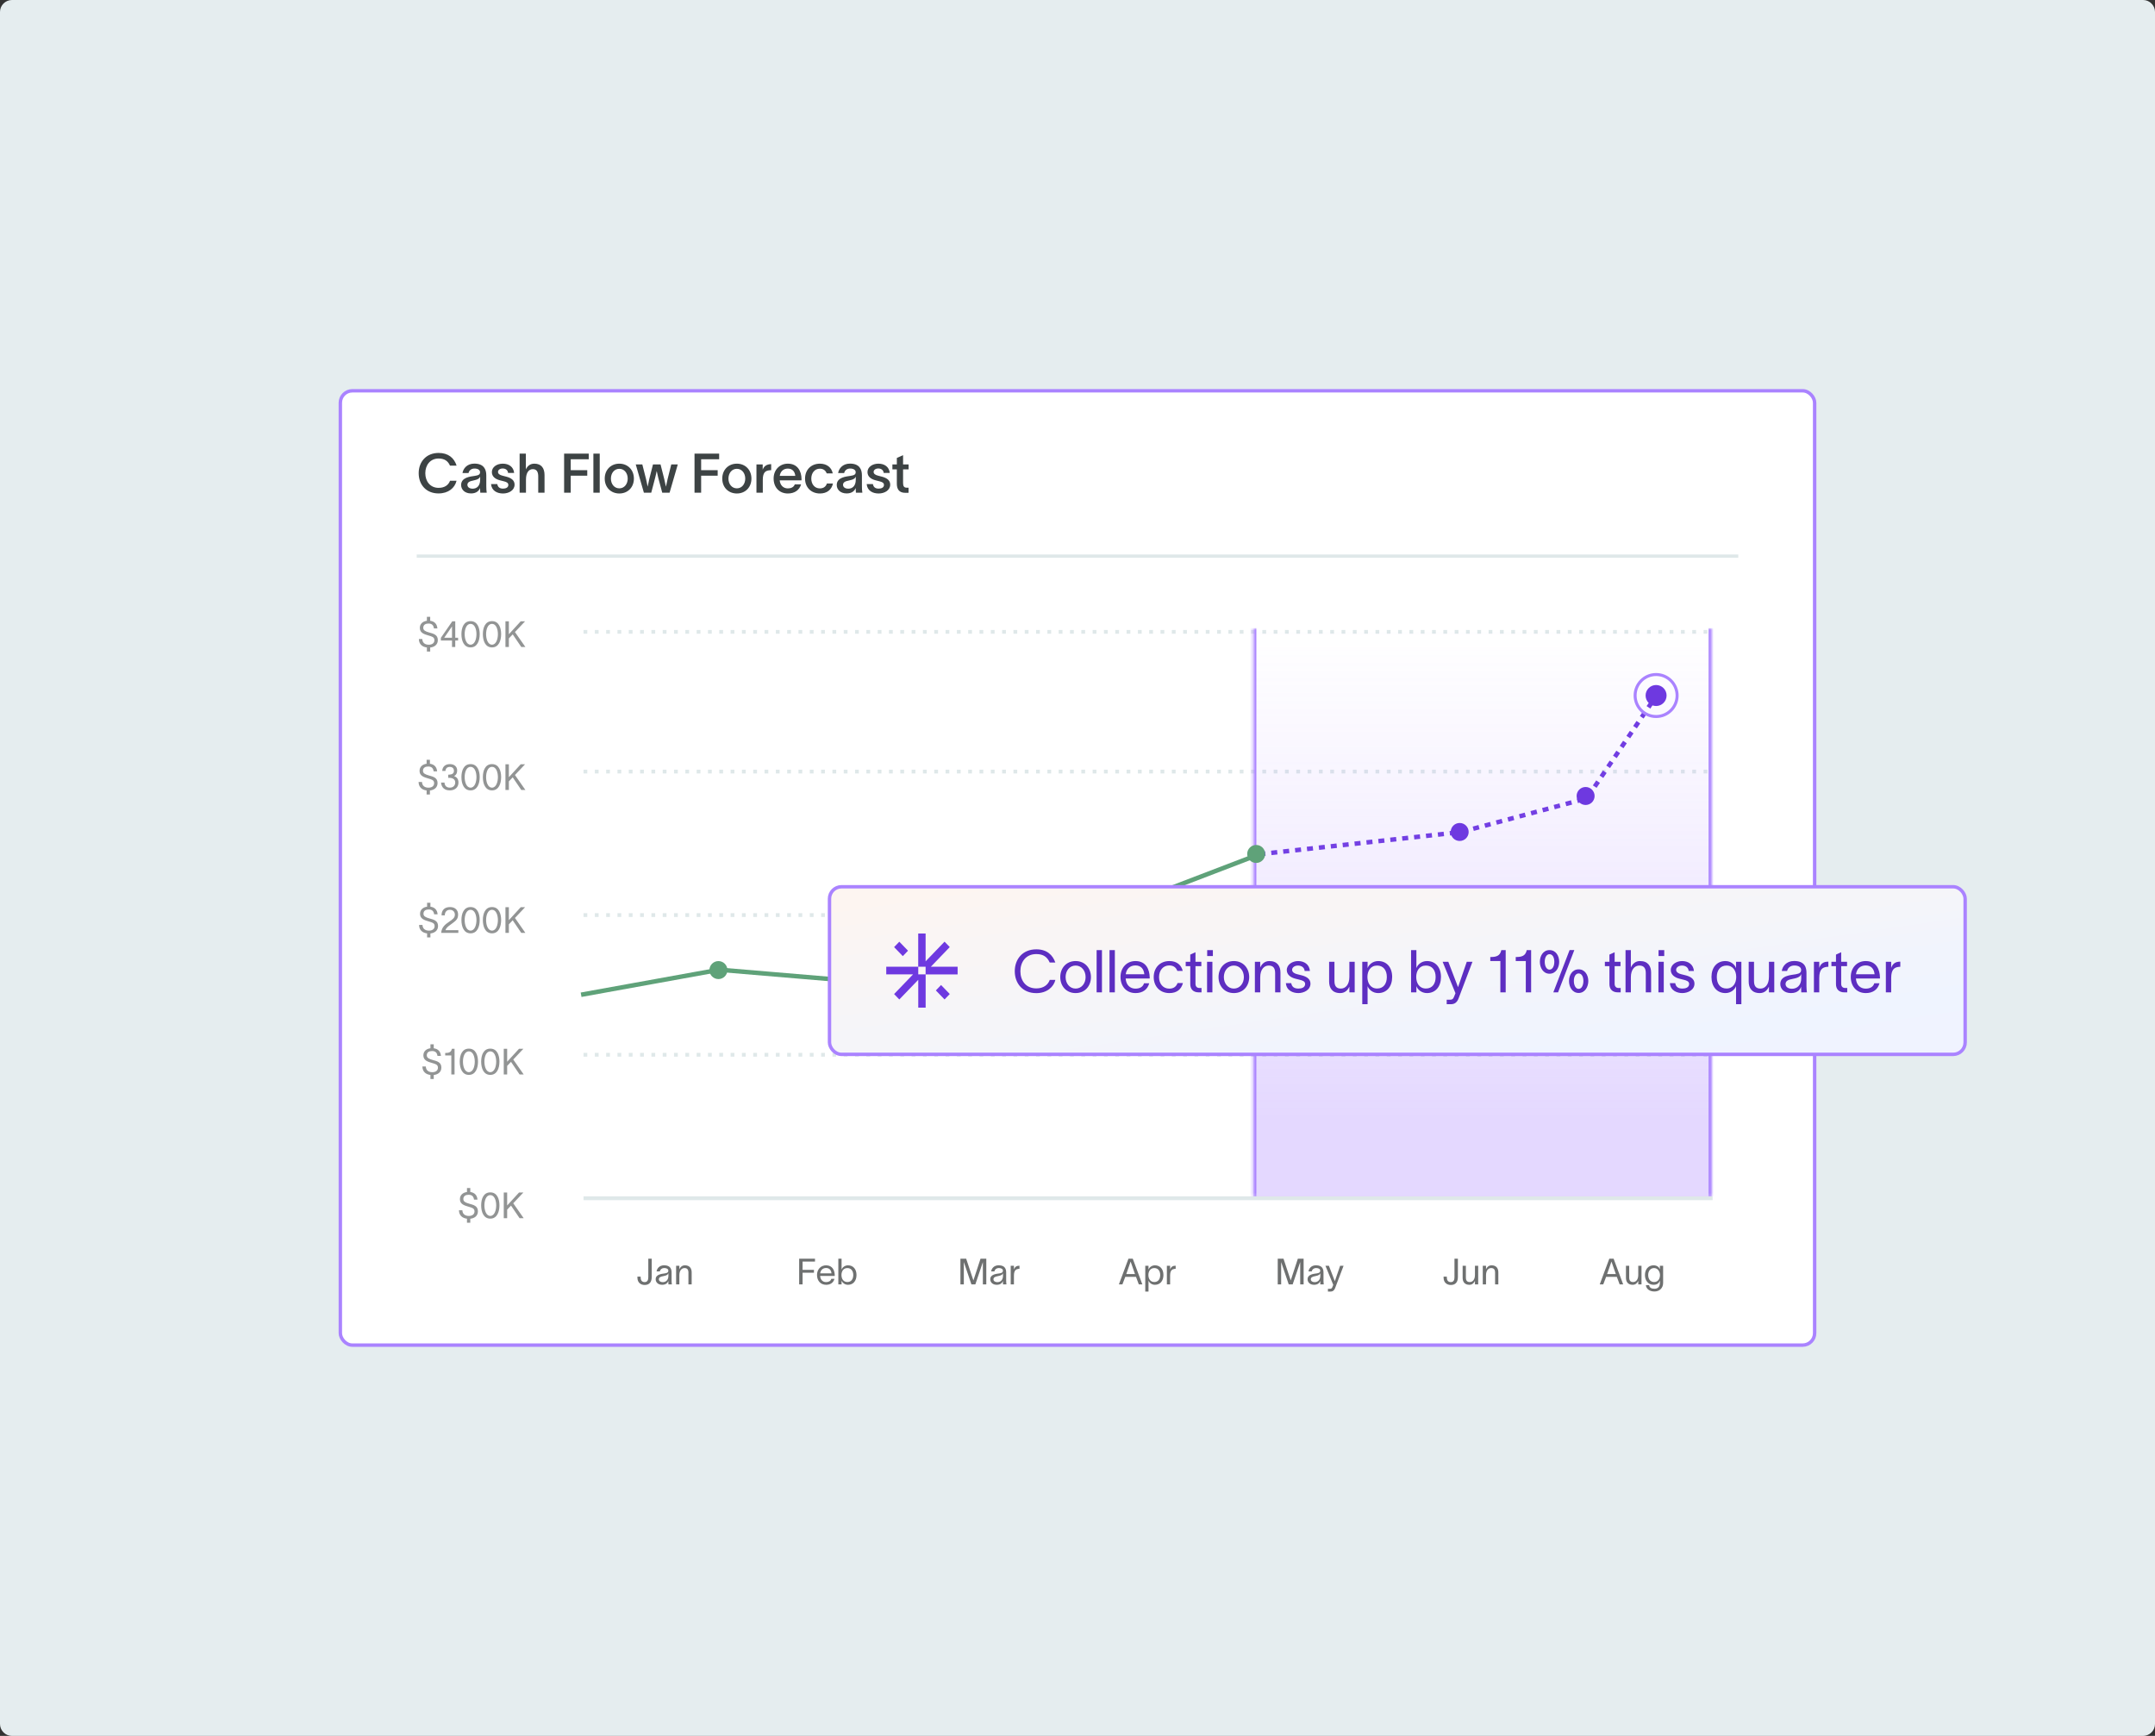 <svg width="720" height="580" viewBox="0 0 720 580" fill="none" xmlns="http://www.w3.org/2000/svg">
<rect x="0" y="0" width="720" height="580" fill="#333333" stroke="none"/>
<g clip-path="url(#clip0_5184_29776)">
<path d="M0 4C0 1.791 1.791 0 4 0H716C718.209 0 720 1.791 720 4V576C720 578.209 718.209 580 716 580H4C1.791 580 0 578.209 0 576V4Z" fill="#E5EDEF"/>
<rect x="113.712" y="130.571" width="492.571" height="318.857" rx="4" fill="white"/>
<rect x="113.712" y="130.571" width="492.571" height="318.857" rx="4" stroke="#AA83FF" stroke-width="1.143"/>
<path d="M152.539 160.624C151.953 163.056 149.796 164.867 146.504 164.867C142.427 164.867 139.885 161.977 139.885 158.101C139.885 154.261 142.445 151.335 146.541 151.335C149.814 151.335 151.734 153.036 152.557 155.577H150.344C149.668 154.005 148.461 153.2 146.541 153.2C143.761 153.2 142.097 155.376 142.097 158.101C142.097 160.825 143.743 163.001 146.541 163.001C148.589 163.001 149.832 162.051 150.363 160.624H152.539ZM154.52 158.064C154.757 156.565 156.019 154.901 158.488 154.901C161.615 154.901 162.474 156.784 162.474 158.814V162.453C162.474 163.166 162.511 164.08 162.62 164.629H160.463C160.426 164.263 160.408 163.897 160.408 163.513V163.075H160.389C160.079 163.843 159.274 164.867 157.391 164.867C155.251 164.867 154.063 163.55 154.063 162.051C154.063 159.436 157.263 159.216 158.634 158.997C159.841 158.814 160.389 158.576 160.389 157.772C160.389 157.022 159.676 156.547 158.524 156.547C157.5 156.547 156.751 157.132 156.531 158.064H154.52ZM156.165 161.977C156.165 162.727 156.805 163.276 157.921 163.276C159.183 163.276 160.426 162.489 160.426 160.24V159.253C160.225 159.783 159.731 160.24 158.122 160.551C156.824 160.789 156.165 161.191 156.165 161.977ZM169.748 158.009C169.638 156.949 168.797 156.528 167.937 156.528C167.096 156.528 166.383 157.004 166.383 157.662C166.383 158.32 166.95 158.704 167.919 158.942C168.34 159.052 168.76 159.143 169.181 159.271C170.717 159.673 171.924 160.423 171.924 161.923C171.924 163.806 170.059 164.885 168.047 164.885C166.145 164.885 164.262 164.007 164.061 161.74H166.145C166.328 162.782 166.968 163.257 168.065 163.257C168.961 163.257 169.839 162.91 169.839 162.032C169.839 161.264 169.108 161.008 168.321 160.807C167.864 160.697 167.407 160.588 166.968 160.46C165.451 160.057 164.335 159.198 164.335 157.735C164.335 156.016 166.036 154.919 167.974 154.919C170.004 154.919 171.558 155.961 171.777 158.009H169.748ZM173.61 164.629V151.573H175.695V156.839C176.189 155.76 177.066 154.919 178.529 154.919C180.979 154.919 181.93 156.547 181.93 158.723V164.629H179.827V159.161C179.827 157.699 179.334 156.748 178.017 156.748C176.701 156.748 175.731 157.881 175.731 160.24V164.629H173.61ZM188.473 164.629V151.573H196.701V153.438H190.685V157.095H196.207V158.942H190.685V164.629H188.473ZM198.253 151.573H200.374V164.629H198.253V151.573ZM206.925 164.885C204.128 164.885 202.043 162.873 202.043 159.911C202.043 156.949 204.128 154.919 206.925 154.919C209.705 154.919 211.789 156.949 211.789 159.911C211.789 162.873 209.705 164.885 206.925 164.885ZM204.109 159.911C204.109 161.703 205.225 163.166 206.925 163.166C208.608 163.166 209.723 161.703 209.723 159.911C209.723 158.101 208.608 156.638 206.925 156.638C205.225 156.638 204.109 158.101 204.109 159.911ZM215.132 164.629L212.408 155.175H214.602L215.845 160.057C216.065 160.953 216.175 161.63 216.376 162.563H216.394C216.613 161.667 216.723 160.953 216.943 159.984L218.168 155.175H220.691L221.916 160.003C222.117 160.807 222.3 161.74 222.483 162.581H222.501C222.684 161.813 222.885 160.88 223.068 160.003L224.275 155.175H226.451L223.708 164.629H221.258L219.96 159.765C219.777 158.979 219.576 158.137 219.429 157.443H219.393C219.228 158.229 219.082 158.924 218.863 159.747L217.583 164.629H215.132ZM232.044 164.629V151.573H240.273V153.438H234.257V157.095H239.779V158.942H234.257V164.629H232.044ZM246.193 164.885C243.395 164.885 241.311 162.873 241.311 159.911C241.311 156.949 243.395 154.919 246.193 154.919C248.973 154.919 251.057 156.949 251.057 159.911C251.057 162.873 248.973 164.885 246.193 164.885ZM243.377 159.911C243.377 161.703 244.493 163.166 246.193 163.166C247.875 163.166 248.991 161.703 248.991 159.911C248.991 158.101 247.875 156.638 246.193 156.638C244.493 156.638 243.377 158.101 243.377 159.911ZM254.82 155.175V156.931C255.314 155.614 256.301 155.102 257.654 155.084V157.095C257.544 157.095 256.996 157.095 256.703 157.187C255.771 157.369 254.856 157.863 254.856 160.313V164.629H252.735V155.175H254.82ZM267.651 161.831C267.102 163.751 265.475 164.885 263.226 164.885C260.392 164.885 258.472 162.855 258.472 159.875C258.472 157.004 260.483 154.919 263.226 154.919C266.462 154.919 267.779 157.406 267.797 160.094C267.797 160.185 267.797 160.332 267.779 160.496H260.501C260.666 162.16 261.726 163.184 263.226 163.184C264.305 163.184 265.219 162.764 265.548 161.831H267.651ZM260.52 158.997H265.713C265.585 157.644 264.798 156.565 263.226 156.565C261.726 156.565 260.721 157.534 260.52 158.997ZM278.297 161.557C277.84 163.696 276.213 164.885 273.945 164.885C271.093 164.885 268.972 162.91 268.972 159.911C268.972 156.876 271.093 154.919 273.945 154.919C276.286 154.919 277.858 156.236 278.224 158.174H276.213C275.865 157.26 275.152 156.601 273.909 156.601C272.172 156.601 271.056 158.064 271.056 159.911C271.056 161.758 272.172 163.184 273.909 163.184C275.061 163.184 275.92 162.654 276.268 161.557H278.297ZM280.02 158.064C280.257 156.565 281.519 154.901 283.988 154.901C287.115 154.901 287.974 156.784 287.974 158.814V162.453C287.974 163.166 288.011 164.08 288.12 164.629H285.963C285.926 164.263 285.908 163.897 285.908 163.513V163.075H285.889C285.579 163.843 284.774 164.867 282.891 164.867C280.751 164.867 279.563 163.55 279.563 162.051C279.563 159.436 282.763 159.216 284.134 158.997C285.341 158.814 285.889 158.576 285.889 157.772C285.889 157.022 285.176 156.547 284.024 156.547C283 156.547 282.251 157.132 282.031 158.064H280.02ZM281.665 161.977C281.665 162.727 282.305 163.276 283.421 163.276C284.683 163.276 285.926 162.489 285.926 160.24V159.253C285.725 159.783 285.231 160.24 283.622 160.551C282.324 160.789 281.665 161.191 281.665 161.977ZM295.248 158.009C295.138 156.949 294.297 156.528 293.437 156.528C292.596 156.528 291.883 157.004 291.883 157.662C291.883 158.32 292.45 158.704 293.419 158.942C293.84 159.052 294.26 159.143 294.681 159.271C296.217 159.673 297.424 160.423 297.424 161.923C297.424 163.806 295.559 164.885 293.547 164.885C291.645 164.885 289.762 164.007 289.561 161.74H291.645C291.828 162.782 292.468 163.257 293.565 163.257C294.461 163.257 295.339 162.91 295.339 162.032C295.339 161.264 294.608 161.008 293.821 160.807C293.364 160.697 292.907 160.588 292.468 160.46C290.951 160.057 289.835 159.198 289.835 157.735C289.835 156.016 291.536 154.919 293.474 154.919C295.504 154.919 297.058 155.961 297.277 158.009H295.248ZM301.723 161.374C301.723 162.398 302.016 162.947 302.93 162.947H303.552V164.647L302.528 164.665C300.352 164.684 299.639 163.385 299.639 161.63V156.821H298.158V155.175H299.639V153.017L301.723 152.085V155.175H303.57V156.821H301.723V161.374Z" fill="#3D4344"/>
<line x1="580.773" y1="185.807" x2="139.225" y2="185.807" stroke="#DFE8E9" stroke-width="1.1"/>
<line x1="194.961" y1="211.112" x2="572.199" y2="211.112" stroke="#DFE8E9" stroke-width="1.262" stroke-dasharray="1.26 2.52"/>
<line x1="194.961" y1="257.796" x2="572.199" y2="257.796" stroke="#DFE8E9" stroke-width="1.262" stroke-dasharray="1.26 2.52"/>
<line x1="194.961" y1="305.742" x2="572.199" y2="305.742" stroke="#DFE8E9" stroke-width="1.262" stroke-dasharray="1.26 2.52"/>
<line x1="194.961" y1="352.421" x2="572.199" y2="352.421" stroke="#DFE8E9" stroke-width="1.262" stroke-dasharray="1.26 2.52"/>
<line x1="194.961" y1="400.358" x2="572.199" y2="400.358" stroke="#DFE8E9" stroke-width="1.262"/>
<path d="M214.065 427.028C214.113 427.942 214.618 428.374 215.388 428.374C216.325 428.374 216.602 427.653 216.602 426.703V420.547H217.744V426.679C217.744 428.326 216.987 429.336 215.388 429.336C214.053 429.336 213.007 428.507 212.971 427.004L212.959 426.547H214.041L214.065 427.028ZM219.367 424.791C219.499 423.89 220.257 422.759 221.88 422.759C224.164 422.759 224.381 424.238 224.381 425.2V427.869C224.381 428.338 224.429 428.831 224.477 429.132H223.323C223.298 428.831 223.298 428.579 223.298 428.23V427.99H223.286C223.142 428.471 222.625 429.276 221.242 429.276C219.752 429.276 219.066 428.326 219.066 427.437C219.066 425.681 221.279 425.621 222.216 425.453C223.034 425.308 223.298 425.08 223.298 424.563C223.298 424.046 222.806 423.673 221.916 423.673C221.158 423.673 220.593 424.118 220.449 424.791H219.367ZM220.136 427.437C220.136 428.026 220.677 428.398 221.435 428.398C222.385 428.398 223.323 427.785 223.323 426.246L223.311 425.381C223.19 425.789 222.926 426.15 221.579 426.39C220.677 426.547 220.136 426.811 220.136 427.437ZM225.895 429.132V422.916H226.978V424.082C227.302 423.373 227.879 422.771 228.841 422.771C230.476 422.771 231.09 423.842 231.09 425.104V429.132H230.008V425.212C230.008 424.118 229.539 423.685 228.697 423.685C227.783 423.685 226.978 424.455 226.978 426.078V429.132H225.895Z" fill="#1D2020" fill-opacity="0.64"/>
<path d="M267.005 429.132V420.547H272.295V421.509H268.147V424.286H271.946V425.248H268.147V429.132H267.005ZM278.8 427.28C278.452 428.603 277.406 429.276 276.023 429.276C274.183 429.276 272.969 427.942 272.969 425.994C272.969 424.118 274.243 422.771 275.999 422.771C278.187 422.771 278.872 424.527 278.897 426.126V426.318H274.015C274.099 427.617 274.893 428.374 275.999 428.374C276.828 428.374 277.526 428.05 277.742 427.28H278.8ZM274.027 425.453H277.802C277.706 424.371 277.105 423.661 275.999 423.661C274.881 423.661 274.171 424.383 274.027 425.453ZM283.328 422.771C285.083 422.771 286.165 424.082 286.165 426.006C286.165 427.929 285.083 429.276 283.328 429.276C282.198 429.276 281.416 428.531 281.188 427.893H281.176V429.132H280.093V420.547H281.176V424.178H281.188C281.416 423.529 282.198 422.771 283.328 422.771ZM281.139 426.006C281.139 427.232 281.765 428.35 283.111 428.35C284.422 428.35 285.083 427.352 285.083 426.006C285.083 424.659 284.386 423.685 283.111 423.685C281.765 423.685 281.139 424.791 281.139 426.006Z" fill="#1D2020" fill-opacity="0.64"/>
<path d="M320.883 429.132V420.547L322.806 420.559L325.211 427.797H325.223L327.604 420.547H329.528V429.132H328.385V421.749H328.361L325.872 429.132H324.55L322.049 421.749H322.025V429.132H320.883ZM331.153 424.791C331.285 423.89 332.043 422.759 333.666 422.759C335.95 422.759 336.167 424.238 336.167 425.2V427.869C336.167 428.338 336.215 428.831 336.263 429.132H335.109C335.085 428.831 335.085 428.579 335.085 428.23V427.99H335.073C334.928 428.471 334.411 429.276 333.029 429.276C331.538 429.276 330.852 428.326 330.852 427.437C330.852 425.681 333.065 425.621 334.003 425.453C334.82 425.308 335.085 425.08 335.085 424.563C335.085 424.046 334.592 423.673 333.702 423.673C332.945 423.673 332.379 424.118 332.235 424.791H331.153ZM331.923 427.437C331.923 428.026 332.464 428.398 333.221 428.398C334.171 428.398 335.109 427.785 335.109 426.246L335.097 425.381C334.976 425.789 334.712 426.15 333.365 426.39C332.464 426.547 331.923 426.811 331.923 427.437ZM338.764 422.916V424.166C339.076 423.252 339.678 422.892 340.615 422.892V423.926C340.567 423.926 340.375 423.938 340.219 423.962C339.497 424.07 338.764 424.395 338.764 426.198V429.132H337.682V422.916H338.764Z" fill="#1D2020" fill-opacity="0.64"/>
<path d="M375.012 429.132H373.833L377.031 420.547H378.462L381.661 429.132H380.482L379.544 426.619H375.961L375.012 429.132ZM376.298 425.681H379.208L377.765 421.569H377.729L376.298 425.681ZM385.875 422.771C387.63 422.771 388.713 424.082 388.713 426.006C388.713 427.929 387.63 429.276 385.875 429.276C384.745 429.276 383.963 428.531 383.735 427.893H383.723V431.537H382.641V422.916H383.723V424.178H383.735C383.963 423.529 384.745 422.771 385.875 422.771ZM383.687 426.006C383.687 427.232 384.312 428.35 385.659 428.35C386.969 428.35 387.63 427.352 387.63 426.006C387.63 424.659 386.933 423.685 385.659 423.685C384.312 423.685 383.687 424.791 383.687 426.006ZM390.944 422.916V424.166C391.257 423.252 391.858 422.892 392.796 422.892V423.926C392.748 423.926 392.555 423.938 392.399 423.962C391.677 424.07 390.944 424.395 390.944 426.198V429.132H389.862V422.916H390.944Z" fill="#1D2020" fill-opacity="0.64"/>
<path d="M426.903 429.132V420.547L428.826 420.559L431.231 427.797H431.243L433.624 420.547H435.548V429.132H434.405V421.749H434.381L431.892 429.132H430.57L428.069 421.749H428.045V429.132H426.903ZM437.173 424.791C437.305 423.89 438.063 422.759 439.686 422.759C441.97 422.759 442.187 424.238 442.187 425.2V427.869C442.187 428.338 442.235 428.831 442.283 429.132H441.129C441.105 428.831 441.105 428.579 441.105 428.23V427.99H441.093C440.948 428.471 440.431 429.276 439.049 429.276C437.558 429.276 436.872 428.326 436.872 427.437C436.872 425.681 439.085 425.621 440.023 425.453C440.84 425.308 441.105 425.08 441.105 424.563C441.105 424.046 440.612 423.673 439.722 423.673C438.965 423.673 438.399 424.118 438.255 424.791H437.173ZM437.943 427.437C437.943 428.026 438.484 428.398 439.241 428.398C440.191 428.398 441.129 427.785 441.129 426.246L441.117 425.381C440.997 425.789 440.732 426.15 439.385 426.39C438.484 426.547 437.943 426.811 437.943 427.437ZM443.995 422.916L445.967 428.062H445.979L447.746 422.916H448.9L446.087 430.334C445.81 431.08 445.353 431.537 444.512 431.537H443.67V430.623H444.355C444.957 430.623 445.053 430.286 445.233 429.841L445.45 429.3C444.584 427.172 443.706 425.044 442.841 422.916H443.995Z" fill="#1D2020" fill-opacity="0.64"/>
<path d="M483.413 427.028C483.461 427.942 483.966 428.374 484.735 428.374C485.673 428.374 485.949 427.653 485.949 426.703V420.547H487.092V426.679C487.092 428.326 486.334 429.336 484.735 429.336C483.4 429.336 482.354 428.507 482.318 427.004L482.306 426.547H483.388L483.413 427.028ZM488.678 426.944V422.916H489.76V426.835C489.76 427.929 490.229 428.362 491.071 428.362C491.985 428.362 492.79 427.593 492.79 425.97V422.916H493.872V429.132H492.79V427.966C492.466 428.675 491.889 429.276 490.927 429.276C489.291 429.276 488.678 428.206 488.678 426.944ZM495.407 429.132V422.916H496.489V424.082C496.814 423.373 497.391 422.771 498.353 422.771C499.988 422.771 500.601 423.842 500.601 425.104V429.132H499.519V425.212C499.519 424.118 499.05 423.685 498.209 423.685C497.295 423.685 496.489 424.455 496.489 426.078V429.132H495.407Z" fill="#1D2020" fill-opacity="0.64"/>
<path d="M535.663 429.132H534.485L537.683 420.547H539.114L542.312 429.132H541.134L540.196 426.619H536.613L535.663 429.132ZM536.95 425.681H539.859L538.417 421.569H538.381L536.95 425.681ZM543.244 426.944V422.916H544.326V426.835C544.326 427.929 544.795 428.362 545.637 428.362C546.551 428.362 547.356 427.593 547.356 425.97V422.916H548.438V429.132H547.356V427.966C547.032 428.675 546.455 429.276 545.493 429.276C543.858 429.276 543.244 428.206 543.244 426.944ZM554.578 422.916H555.661V428.651C555.661 430.49 554.314 431.512 552.775 431.512C551.236 431.512 550.034 430.743 549.901 429.396H550.983C551.104 430.286 551.789 430.599 552.775 430.599C553.761 430.599 554.578 430.058 554.578 428.651V427.905H554.566C554.302 428.675 553.689 429.276 552.474 429.276C550.695 429.276 549.589 427.869 549.589 426.006C549.589 424.154 550.695 422.771 552.474 422.771C553.689 422.771 554.338 423.457 554.566 424.07H554.578V422.916ZM550.671 426.006C550.671 427.232 551.284 428.35 552.643 428.35C554.17 428.35 554.615 426.992 554.615 426.006C554.615 425.032 553.977 423.685 552.643 423.685C551.32 423.685 550.671 424.791 550.671 426.006Z" fill="#1D2020" fill-opacity="0.64"/>
<path d="M156.02 396.949H157.126V398.271C158.521 398.452 159.41 399.305 159.531 400.82H158.376C158.22 399.738 157.679 399.197 156.549 399.197C155.599 399.197 154.805 399.594 154.805 400.64C154.805 401.518 155.647 401.854 156.777 402.179C158.208 402.588 159.675 402.9 159.675 404.716C159.675 406.291 158.485 407.06 157.126 407.205V408.539H156.02V407.193C154.469 407 153.363 406.099 153.339 404.367H154.481C154.529 405.654 155.407 406.267 156.657 406.267C157.667 406.267 158.533 405.798 158.533 404.752C158.533 403.694 157.643 403.514 156.561 403.189C155.142 402.768 153.699 402.347 153.663 400.724C153.627 399.257 154.697 398.44 156.02 398.271V396.949ZM163.813 406.255C165.22 406.255 165.785 404.343 165.785 402.732C165.785 401.133 165.22 399.305 163.813 399.305C162.407 399.305 161.841 401.133 161.841 402.732C161.841 404.343 162.407 406.255 163.813 406.255ZM160.759 402.732C160.759 400.544 161.553 398.392 163.813 398.392C166.074 398.392 166.867 400.544 166.867 402.732C166.867 404.92 166.074 407.169 163.813 407.169C161.553 407.169 160.759 404.932 160.759 402.732ZM169.449 407.024H168.307V398.44H169.449V402.768L173.416 398.44H174.871L171.481 402.035L174.968 407.024H173.597L170.735 402.816L169.449 404.163V407.024Z" fill="#1D2020" fill-opacity="0.48"/>
<path d="M143.808 348.922H144.915V350.245C146.309 350.425 147.199 351.279 147.319 352.794H146.165C146.009 351.712 145.468 351.171 144.338 351.171C143.388 351.171 142.594 351.568 142.594 352.614C142.594 353.491 143.436 353.828 144.566 354.153C145.997 354.561 147.464 354.874 147.464 356.69C147.464 358.265 146.273 359.034 144.915 359.178V360.513H143.808V359.166C142.257 358.974 141.151 358.072 141.127 356.341H142.269C142.318 357.627 143.195 358.241 144.446 358.241C145.456 358.241 146.321 357.772 146.321 356.726C146.321 355.668 145.432 355.487 144.35 355.163C142.931 354.742 141.488 354.321 141.452 352.698C141.416 351.231 142.486 350.413 143.808 350.245V348.922ZM151.869 358.998H150.787V352.638H148.743V351.82C149.909 351.82 150.727 351.64 150.98 350.413H151.869V358.998ZM156.651 358.229C158.058 358.229 158.623 356.317 158.623 354.706C158.623 353.107 158.058 351.279 156.651 351.279C155.244 351.279 154.679 353.107 154.679 354.706C154.679 356.317 155.244 358.229 156.651 358.229ZM153.597 354.706C153.597 352.517 154.39 350.365 156.651 350.365C158.911 350.365 159.705 352.517 159.705 354.706C159.705 356.894 158.911 359.142 156.651 359.142C154.39 359.142 153.597 356.906 153.597 354.706ZM163.813 358.229C165.22 358.229 165.785 356.317 165.785 354.706C165.785 353.107 165.22 351.279 163.813 351.279C162.407 351.279 161.841 353.107 161.841 354.706C161.841 356.317 162.407 358.229 163.813 358.229ZM160.759 354.706C160.759 352.517 161.553 350.365 163.813 350.365C166.074 350.365 166.867 352.517 166.867 354.706C166.867 356.894 166.074 359.142 163.813 359.142C161.553 359.142 160.759 356.906 160.759 354.706ZM169.449 358.998H168.307V350.413H169.449V354.742L173.416 350.413H174.871L171.481 354.008L174.968 358.998H173.597L170.735 354.79L169.449 356.136V358.998Z" fill="#1D2020" fill-opacity="0.48"/>
<path d="M142.697 301.624H143.803V302.946C145.198 303.126 146.088 303.98 146.208 305.495H145.054C144.897 304.413 144.356 303.872 143.226 303.872C142.276 303.872 141.483 304.269 141.483 305.315C141.483 306.192 142.324 306.529 143.455 306.854C144.885 307.263 146.352 307.575 146.352 309.391C146.352 310.966 145.162 311.735 143.803 311.88V313.214H142.697V311.868C141.146 311.675 140.04 310.773 140.016 309.042H141.158C141.206 310.329 142.084 310.942 143.334 310.942C144.344 310.942 145.21 310.473 145.21 309.427C145.21 308.369 144.32 308.188 143.238 307.864C141.819 307.443 140.377 307.022 140.34 305.399C140.304 303.932 141.374 303.114 142.697 302.946V301.624ZM147.524 305.844C147.524 304.016 148.582 303.066 150.385 303.066C151.985 303.066 153.055 304.004 153.055 305.555C153.055 307.058 152.333 307.575 151.359 308.333C150.349 309.126 149.171 309.751 148.834 310.785H153.139V311.699H147.404C147.524 309.824 148.774 308.838 149.941 308.056C151.287 307.154 151.973 306.637 151.973 305.603C151.973 304.726 151.395 303.98 150.325 303.98C149.135 303.98 148.618 304.846 148.606 305.844H147.524ZM157.219 310.93C158.625 310.93 159.19 309.018 159.19 307.407C159.19 305.808 158.625 303.98 157.219 303.98C155.812 303.98 155.247 305.808 155.247 307.407C155.247 309.018 155.812 310.93 157.219 310.93ZM154.165 307.407C154.165 305.219 154.958 303.066 157.219 303.066C159.479 303.066 160.272 305.219 160.272 307.407C160.272 309.595 159.479 311.844 157.219 311.844C154.958 311.844 154.165 309.607 154.165 307.407ZM164.381 310.93C165.788 310.93 166.353 309.018 166.353 307.407C166.353 305.808 165.788 303.98 164.381 303.98C162.974 303.98 162.409 305.808 162.409 307.407C162.409 309.018 162.974 310.93 164.381 310.93ZM161.327 307.407C161.327 305.219 162.121 303.066 164.381 303.066C166.641 303.066 167.435 305.219 167.435 307.407C167.435 309.595 166.641 311.844 164.381 311.844C162.121 311.844 161.327 309.607 161.327 307.407ZM170.016 311.699H168.874V303.114H170.016V307.443L173.984 303.114H175.439L172.048 306.709L175.535 311.699H174.165L171.303 307.491L170.016 308.838V311.699Z" fill="#1D2020" fill-opacity="0.48"/>
<path d="M142.533 253.86H143.639V255.182C145.034 255.363 145.923 256.216 146.044 257.731H144.889C144.733 256.649 144.192 256.108 143.062 256.108C142.112 256.108 141.318 256.505 141.318 257.551C141.318 258.429 142.16 258.765 143.29 259.09C144.721 259.499 146.188 259.811 146.188 261.627C146.188 263.202 144.998 263.972 143.639 264.116V265.451H142.533V264.104C140.982 263.911 139.876 263.01 139.851 261.278H140.994C141.042 262.565 141.919 263.178 143.17 263.178C144.18 263.178 145.046 262.709 145.046 261.663C145.046 260.605 144.156 260.425 143.074 260.1C141.655 259.679 140.212 259.258 140.176 257.635C140.14 256.168 141.21 255.351 142.533 255.182V253.86ZM147.753 257.587C147.801 256.228 148.739 255.303 150.314 255.303C151.817 255.303 152.743 256.168 152.743 257.431C152.743 258.357 152.43 258.898 151.745 259.307C152.635 259.667 153.176 260.28 153.176 261.471C153.176 263.01 152.07 264.08 150.278 264.08C148.559 264.08 147.549 263.166 147.368 261.591V261.471H148.511V261.555C148.607 262.625 149.268 263.166 150.302 263.166C151.48 263.166 152.094 262.385 152.094 261.435C152.094 260.268 151.084 259.884 150.026 259.884H149.761V258.838C149.941 258.838 150.098 258.826 150.254 258.814C151.12 258.741 151.661 258.369 151.661 257.563C151.661 256.721 151.144 256.241 150.278 256.241C149.376 256.241 148.943 256.758 148.847 257.419L148.823 257.587H147.753ZM157.219 263.166C158.625 263.166 159.19 261.254 159.19 259.643C159.19 258.044 158.625 256.216 157.219 256.216C155.812 256.216 155.247 258.044 155.247 259.643C155.247 261.254 155.812 263.166 157.219 263.166ZM154.165 259.643C154.165 257.455 154.958 255.303 157.219 255.303C159.479 255.303 160.272 257.455 160.272 259.643C160.272 261.831 159.479 264.08 157.219 264.08C154.958 264.08 154.165 261.843 154.165 259.643ZM164.381 263.166C165.788 263.166 166.353 261.254 166.353 259.643C166.353 258.044 165.788 256.216 164.381 256.216C162.974 256.216 162.409 258.044 162.409 259.643C162.409 261.254 162.974 263.166 164.381 263.166ZM161.327 259.643C161.327 257.455 162.121 255.303 164.381 255.303C166.641 255.303 167.435 257.455 167.435 259.643C167.435 261.831 166.641 264.08 164.381 264.08C162.121 264.08 161.327 261.843 161.327 259.643ZM170.016 263.936H168.874V255.351H170.016V259.679L173.984 255.351H175.439L172.048 258.946L175.535 263.936H174.165L171.303 259.727L170.016 261.074V263.936Z" fill="#1D2020" fill-opacity="0.48"/>
<path d="M142.627 206.092H143.733V207.415C145.128 207.595 146.017 208.449 146.137 209.964H144.983C144.827 208.882 144.286 208.341 143.156 208.341C142.206 208.341 141.412 208.737 141.412 209.783C141.412 210.661 142.254 210.998 143.384 211.323C144.815 211.731 146.282 212.044 146.282 213.859C146.282 215.435 145.091 216.204 143.733 216.348V217.683H142.627V216.336C141.076 216.144 139.969 215.242 139.945 213.511H141.088C141.136 214.797 142.013 215.41 143.264 215.41C144.274 215.41 145.14 214.942 145.14 213.896C145.14 212.837 144.25 212.657 143.168 212.332C141.749 211.912 140.306 211.491 140.27 209.868C140.234 208.401 141.304 207.583 142.627 207.415V206.092ZM147.294 214.004V213.114L151.117 207.583H152.103V213.09H153.053V214.004H152.103V216.168H151.021V214.004H147.294ZM148.412 213.09H151.021V209.351H150.985L148.412 213.09ZM157.219 215.398C158.625 215.398 159.19 213.487 159.19 211.876C159.19 210.276 158.625 208.449 157.219 208.449C155.812 208.449 155.247 210.276 155.247 211.876C155.247 213.487 155.812 215.398 157.219 215.398ZM154.165 211.876C154.165 209.687 154.958 207.535 157.219 207.535C159.479 207.535 160.272 209.687 160.272 211.876C160.272 214.064 159.479 216.312 157.219 216.312C154.958 216.312 154.165 214.076 154.165 211.876ZM164.381 215.398C165.788 215.398 166.353 213.487 166.353 211.876C166.353 210.276 165.788 208.449 164.381 208.449C162.974 208.449 162.409 210.276 162.409 211.876C162.409 213.487 162.974 215.398 164.381 215.398ZM161.327 211.876C161.327 209.687 162.121 207.535 164.381 207.535C166.641 207.535 167.435 209.687 167.435 211.876C167.435 214.064 166.641 216.312 164.381 216.312C162.121 216.312 161.327 214.076 161.327 211.876ZM170.016 216.168H168.874V207.583H170.016V211.912L173.984 207.583H175.439L172.048 211.178L175.535 216.168H174.165L171.303 211.96L170.016 213.306V216.168Z" fill="#1D2020" fill-opacity="0.48"/>
<path d="M194.148 332.364L240.331 324.004L286.514 327.894L326.886 312.922L374.291 303.21L420.78 285.404" stroke="#5FA279" stroke-width="1.503" stroke-linejoin="round"/>
<path d="M420.773 285.404L487.997 278.026L530.14 266.753L553.485 232.319" stroke="#6E39E0" stroke-width="1.503" stroke-linejoin="round" stroke-dasharray="2 2"/>
<mask id="path-25-inside-1_5184_29776" fill="white">
<path d="M418.734 209.864H571.864V399.745H418.734V209.864Z"/>
</mask>
<path d="M418.734 209.864H571.864V399.745H418.734V209.864Z" fill="url(#paint0_linear_5184_29776)" fill-opacity="0.25"/>
<path d="M571.864 209.864H570.843V399.745H571.864H572.884V209.864H571.864ZM418.734 399.745H419.755V209.864H418.734H417.714V399.745H418.734Z" fill="#AA83FF" mask="url(#path-25-inside-1_5184_29776)"/>
<circle cx="553.319" cy="232.388" r="7.014" stroke="#AA83FF" stroke-width="1.002"/>
<circle cx="553.312" cy="232.385" r="3.507" fill="#6E39E0"/>
<circle cx="529.764" cy="265.955" r="3.006" fill="#6E39E0"/>
<circle cx="487.686" cy="277.978" r="3.006" fill="#6E39E0"/>
<circle cx="419.701" cy="285.325" r="3.006" fill="#5FA279"/>
<circle cx="374.779" cy="302.687" r="3.006" fill="#5FA279"/>
<circle cx="325.779" cy="312.893" r="3.006" fill="#5FA279"/>
<circle cx="284.951" cy="327.187" r="3.006" fill="#5FA279"/>
<circle cx="240.029" cy="324.124" r="3.006" fill="#5FA279"/>
<rect x="277.142" y="296.285" width="379.429" height="56" rx="4" fill="url(#paint1_linear_5184_29776)"/>
<rect x="277.142" y="296.285" width="379.429" height="56" rx="4" fill="white" fill-opacity="0.2"/>
<rect x="277.142" y="296.285" width="379.429" height="56" rx="4" stroke="#AA83FF" stroke-width="1.143"/>
<path d="M306.796 325.561H309.264V336.667H306.796V327.369L300.465 333.943L298.724 332.136L305.055 325.561H296.102V322.999H306.796V325.561ZM310.993 323.011L317.323 316.437L315.583 314.629L309.252 321.203V311.905H306.784V323.011H309.252V325.574H319.946V323.011H310.993ZM303.374 317.65L300.465 314.641L298.724 316.449L301.634 319.458L303.374 317.65ZM312.674 330.922L315.583 333.931L317.323 332.123L314.414 329.115L312.674 330.922Z" fill="#6E39E0"/>
<path d="M352.612 327.397C352.058 329.712 349.842 331.828 346.242 331.828C341.593 331.828 339.041 328.485 339.041 324.509C339.041 320.532 341.593 317.189 346.242 317.189C349.783 317.189 351.722 319.088 352.592 321.601H350.713C349.941 319.82 348.635 318.772 346.242 318.772C342.72 318.772 340.92 321.442 340.92 324.509C340.92 327.575 342.701 330.246 346.242 330.246C348.655 330.246 350.159 329.039 350.732 327.397H352.612ZM359.366 331.809C356.26 331.809 354.242 329.474 354.242 326.467C354.242 323.46 356.26 321.106 359.366 321.106C362.472 321.106 364.49 323.46 364.49 326.467C364.49 329.474 362.472 331.809 359.366 331.809ZM356.023 326.467C356.023 328.564 357.368 330.305 359.366 330.305C361.364 330.305 362.709 328.564 362.709 326.467C362.709 324.351 361.364 322.61 359.366 322.61C357.368 322.61 356.023 324.351 356.023 326.467ZM366.39 317.446H368.17V331.571H366.39V317.446ZM370.698 317.446H372.478V331.571H370.698V317.446ZM383.968 328.525C383.394 330.701 381.673 331.809 379.398 331.809C376.371 331.809 374.373 329.613 374.373 326.408C374.373 323.322 376.47 321.106 379.358 321.106C382.959 321.106 384.086 323.994 384.126 326.626V326.942H376.094C376.232 329.079 377.538 330.325 379.358 330.325C380.723 330.325 381.871 329.791 382.227 328.525H383.968ZM376.114 325.518H382.326C382.167 323.737 381.178 322.57 379.358 322.57C377.518 322.57 376.351 323.757 376.114 325.518ZM395.235 328.446C394.661 330.582 393.177 331.809 390.705 331.809C387.519 331.809 385.462 329.553 385.462 326.467C385.462 323.381 387.519 321.106 390.705 321.106C393.316 321.106 394.72 322.55 395.156 324.41H393.375C392.999 323.48 392.307 322.57 390.645 322.57C388.568 322.57 387.243 324.271 387.243 326.467C387.243 328.643 388.568 330.325 390.645 330.325C392.129 330.325 392.98 329.652 393.435 328.446H395.235ZM399.418 328.703C399.418 329.613 399.932 330.107 400.724 330.107H401.436V331.571H400.546C398.567 331.571 397.677 330.404 397.677 328.821V322.807H396.154V321.344H397.677V318.95L399.418 318.159V321.344H401.376V322.807H399.418V328.703ZM405.228 319.425H403.329V317.446H405.228V319.425ZM403.289 331.571V321.344H405.07V331.571H403.289ZM412.243 331.809C409.137 331.809 407.119 329.474 407.119 326.467C407.119 323.46 409.137 321.106 412.243 321.106C415.349 321.106 417.366 323.46 417.366 326.467C417.366 329.474 415.349 331.809 412.243 331.809ZM408.899 326.467C408.899 328.564 410.245 330.305 412.243 330.305C414.241 330.305 415.586 328.564 415.586 326.467C415.586 324.351 414.241 322.61 412.243 322.61C410.245 322.61 408.899 324.351 408.899 326.467ZM419.266 331.571V321.344H421.047V323.262C421.581 322.095 422.53 321.106 424.113 321.106C426.803 321.106 427.812 322.867 427.812 324.944V331.571H426.032V325.122C426.032 323.322 425.26 322.61 423.876 322.61C422.372 322.61 421.047 323.876 421.047 326.546V331.571H419.266ZM435.897 324.43C435.778 323.104 434.67 322.61 433.642 322.61C432.672 322.61 431.703 323.164 431.703 324.034C431.703 324.825 432.494 325.28 433.384 325.498L434.73 325.834C436.273 326.21 437.836 326.942 437.836 328.643C437.836 330.82 435.561 331.809 433.78 331.809C432.059 331.809 429.804 331.017 429.626 328.485H431.406C431.644 329.791 432.455 330.305 433.839 330.305C434.848 330.305 436.055 329.949 436.055 328.762C436.055 327.892 435.205 327.595 434.235 327.358L432.811 327.001C431.287 326.626 429.922 325.696 429.922 324.113C429.922 322.194 431.901 321.106 433.701 321.106C435.699 321.106 437.46 322.174 437.658 324.43H435.897ZM444.07 327.971V321.344H445.851V327.793C445.851 329.593 446.622 330.305 448.007 330.305C449.51 330.305 450.836 329.039 450.836 326.368V321.344H452.616V331.571H450.836V329.652C450.302 330.82 449.352 331.809 447.77 331.809C445.079 331.809 444.07 330.048 444.07 327.971ZM460.463 321.106C463.352 321.106 465.132 323.262 465.132 326.428C465.132 329.593 463.352 331.809 460.463 331.809C458.604 331.809 457.318 330.582 456.942 329.534H456.922V335.528H455.142V321.344H456.922V323.421H456.942C457.318 322.352 458.604 321.106 460.463 321.106ZM456.863 326.428C456.863 328.446 457.892 330.285 460.107 330.285C462.264 330.285 463.352 328.643 463.352 326.428C463.352 324.212 462.204 322.61 460.107 322.61C457.892 322.61 456.863 324.43 456.863 326.428ZM476.769 321.106C479.657 321.106 481.438 323.262 481.438 326.428C481.438 329.593 479.657 331.809 476.769 331.809C474.909 331.809 473.623 330.582 473.248 329.534H473.228V331.571H471.447V317.446H473.228V323.421H473.248C473.623 322.352 474.909 321.106 476.769 321.106ZM473.168 326.428C473.168 328.446 474.197 330.285 476.413 330.285C478.569 330.285 479.657 328.643 479.657 326.428C479.657 324.212 478.51 322.61 476.413 322.61C474.197 322.61 473.168 324.43 473.168 326.428ZM483.888 321.344L487.132 329.811H487.152L490.06 321.344H491.96L487.33 333.55C486.875 334.776 486.124 335.528 484.739 335.528H483.354V334.024H484.482C485.471 334.024 485.629 333.47 485.926 332.738L486.282 331.848C484.857 328.347 483.413 324.845 481.989 321.344H483.888ZM503.061 331.571H501.28V321.106H497.917V319.761C499.836 319.761 501.182 319.464 501.597 317.446H503.061V331.571ZM511.561 331.571H509.781V321.106H506.418V319.761C508.337 319.761 509.682 319.464 510.097 317.446H511.561V331.571ZM517.708 323.975C518.717 323.975 519.31 322.788 519.31 321.344C519.31 319.899 518.717 318.811 517.708 318.811C516.699 318.811 516.105 319.919 516.105 321.344C516.105 322.788 516.699 323.975 517.708 323.975ZM514.483 321.363C514.483 319.365 515.591 317.446 517.708 317.446C519.824 317.446 520.932 319.365 520.932 321.363C520.932 323.342 519.824 325.34 517.708 325.34C515.591 325.34 514.483 323.342 514.483 321.363ZM518.974 331.571H520.556L525.997 317.427H524.414L518.974 331.571ZM524.216 327.773C524.216 325.795 525.324 323.876 527.441 323.876C529.538 323.876 530.665 325.795 530.665 327.773C530.665 329.751 529.538 331.769 527.441 331.769C525.324 331.769 524.216 329.751 524.216 327.773ZM525.838 327.753C525.838 329.197 526.432 330.404 527.441 330.404C528.45 330.404 529.023 329.197 529.023 327.753C529.023 326.329 528.45 325.241 527.441 325.241C526.432 325.241 525.838 326.329 525.838 327.753ZM539.463 328.703C539.463 329.613 539.977 330.107 540.768 330.107H541.481V331.571H540.59C538.612 331.571 537.722 330.404 537.722 328.821V322.807H536.199V321.344H537.722V318.95L539.463 318.159V321.344H541.421V322.807H539.463V328.703ZM543.102 331.571V317.446H544.883V323.262C545.417 322.095 546.366 321.106 547.949 321.106C550.639 321.106 551.648 322.867 551.648 324.944V331.571H549.868V325.122C549.868 323.322 549.096 322.61 547.712 322.61C546.208 322.61 544.883 323.876 544.883 326.546V331.571H543.102ZM556.034 319.425H554.134V317.446H556.034V319.425ZM554.095 331.571V321.344H555.875V331.571H554.095ZM564.196 324.43C564.077 323.104 562.969 322.61 561.94 322.61C560.971 322.61 560.002 323.164 560.002 324.034C560.002 324.825 560.793 325.28 561.683 325.498L563.028 325.834C564.572 326.21 566.134 326.942 566.134 328.643C566.134 330.82 563.859 331.809 562.079 331.809C560.358 331.809 558.103 331.017 557.925 328.485H559.705C559.942 329.791 560.753 330.305 562.138 330.305C563.147 330.305 564.354 329.949 564.354 328.762C564.354 327.892 563.503 327.595 562.534 327.358L561.11 327.001C559.586 326.626 558.221 325.696 558.221 324.113C558.221 322.194 560.2 321.106 562 321.106C563.998 321.106 565.759 322.174 565.956 324.43H564.196ZM576.484 321.106C578.343 321.106 579.629 322.352 580.005 323.421H580.025V321.344H581.805V335.528H580.025V329.534H580.005C579.629 330.582 578.343 331.809 576.484 331.809C573.595 331.809 571.815 329.593 571.815 326.428C571.815 323.262 573.595 321.106 576.484 321.106ZM573.595 326.428C573.595 328.643 574.684 330.285 576.84 330.285C579.056 330.285 580.084 328.446 580.084 326.428C580.084 324.43 579.056 322.61 576.84 322.61C574.743 322.61 573.595 324.212 573.595 326.428ZM584.25 327.971V321.344H586.031V327.793C586.031 329.593 586.802 330.305 588.187 330.305C589.691 330.305 591.016 329.039 591.016 326.368V321.344H592.796V331.571H591.016V329.652C590.482 330.82 589.532 331.809 587.95 331.809C585.259 331.809 584.25 330.048 584.25 327.971ZM595.302 324.43C595.52 322.946 596.766 321.086 599.437 321.086C603.196 321.086 603.552 323.52 603.552 325.102V329.494C603.552 330.266 603.631 331.077 603.71 331.571H601.811C601.771 331.077 601.771 330.661 601.771 330.088V329.692H601.751C601.514 330.483 600.663 331.809 598.388 331.809C595.935 331.809 594.808 330.246 594.808 328.782C594.808 325.894 598.448 325.795 599.991 325.518C601.336 325.28 601.771 324.904 601.771 324.054C601.771 323.203 600.96 322.59 599.496 322.59C598.25 322.59 597.32 323.322 597.083 324.43H595.302ZM596.568 328.782C596.568 329.751 597.459 330.365 598.705 330.365C600.268 330.365 601.811 329.356 601.811 326.823L601.791 325.399C601.593 326.072 601.158 326.665 598.942 327.061C597.459 327.318 596.568 327.753 596.568 328.782ZM607.825 321.344V323.401C608.339 321.897 609.328 321.304 610.871 321.304V323.005C610.792 323.005 610.476 323.025 610.218 323.065C609.031 323.243 607.825 323.777 607.825 326.744V331.571H606.044V321.344H607.825ZM615.155 328.703C615.155 329.613 615.67 330.107 616.461 330.107H617.173V331.571H616.283C614.305 331.571 613.414 330.404 613.414 328.821V322.807H611.891V321.344H613.414V318.95L615.155 318.159V321.344H617.114V322.807H615.155V328.703ZM627.95 328.525C627.376 330.701 625.655 331.809 623.38 331.809C620.353 331.809 618.355 329.613 618.355 326.408C618.355 323.322 620.452 321.106 623.34 321.106C626.941 321.106 628.068 323.994 628.108 326.626V326.942H620.076C620.215 329.079 621.52 330.325 623.34 330.325C624.705 330.325 625.853 329.791 626.209 328.525H627.95ZM620.096 325.518H626.308C626.149 323.737 625.16 322.57 623.34 322.57C621.5 322.57 620.333 323.757 620.096 325.518ZM631.858 321.344V323.401C632.372 321.897 633.361 321.304 634.904 321.304V323.005C634.825 323.005 634.509 323.025 634.251 323.065C633.064 323.243 631.858 323.777 631.858 326.744V331.571H630.077V321.344H631.858Z" fill="#5D2EC1"/>
</g>
<defs>
<linearGradient id="paint0_linear_5184_29776" x1="495.299" y1="209.864" x2="495.299" y2="399.745" gradientUnits="userSpaceOnUse">
<stop stop-color="#AA83FF" stop-opacity="0"/>
<stop offset="0.86" stop-color="#9464FF"/>
</linearGradient>
<linearGradient id="paint1_linear_5184_29776" x1="313.486" y1="493.972" x2="277.61" y2="250.469" gradientUnits="userSpaceOnUse">
<stop offset="0.15" stop-color="#F1EBFF"/>
<stop offset="0.451" stop-color="#EBF1FF"/>
<stop offset="0.85" stop-color="#FFF3EB"/>
</linearGradient>
<clipPath id="clip0_5184_29776">
<path d="M0 4C0 1.791 1.791 0 4 0H716C718.209 0 720 1.791 720 4V576C720 578.209 718.209 580 716 580H4C1.791 580 0 578.209 0 576V4Z" fill="white"/>
</clipPath>
</defs>
</svg>

